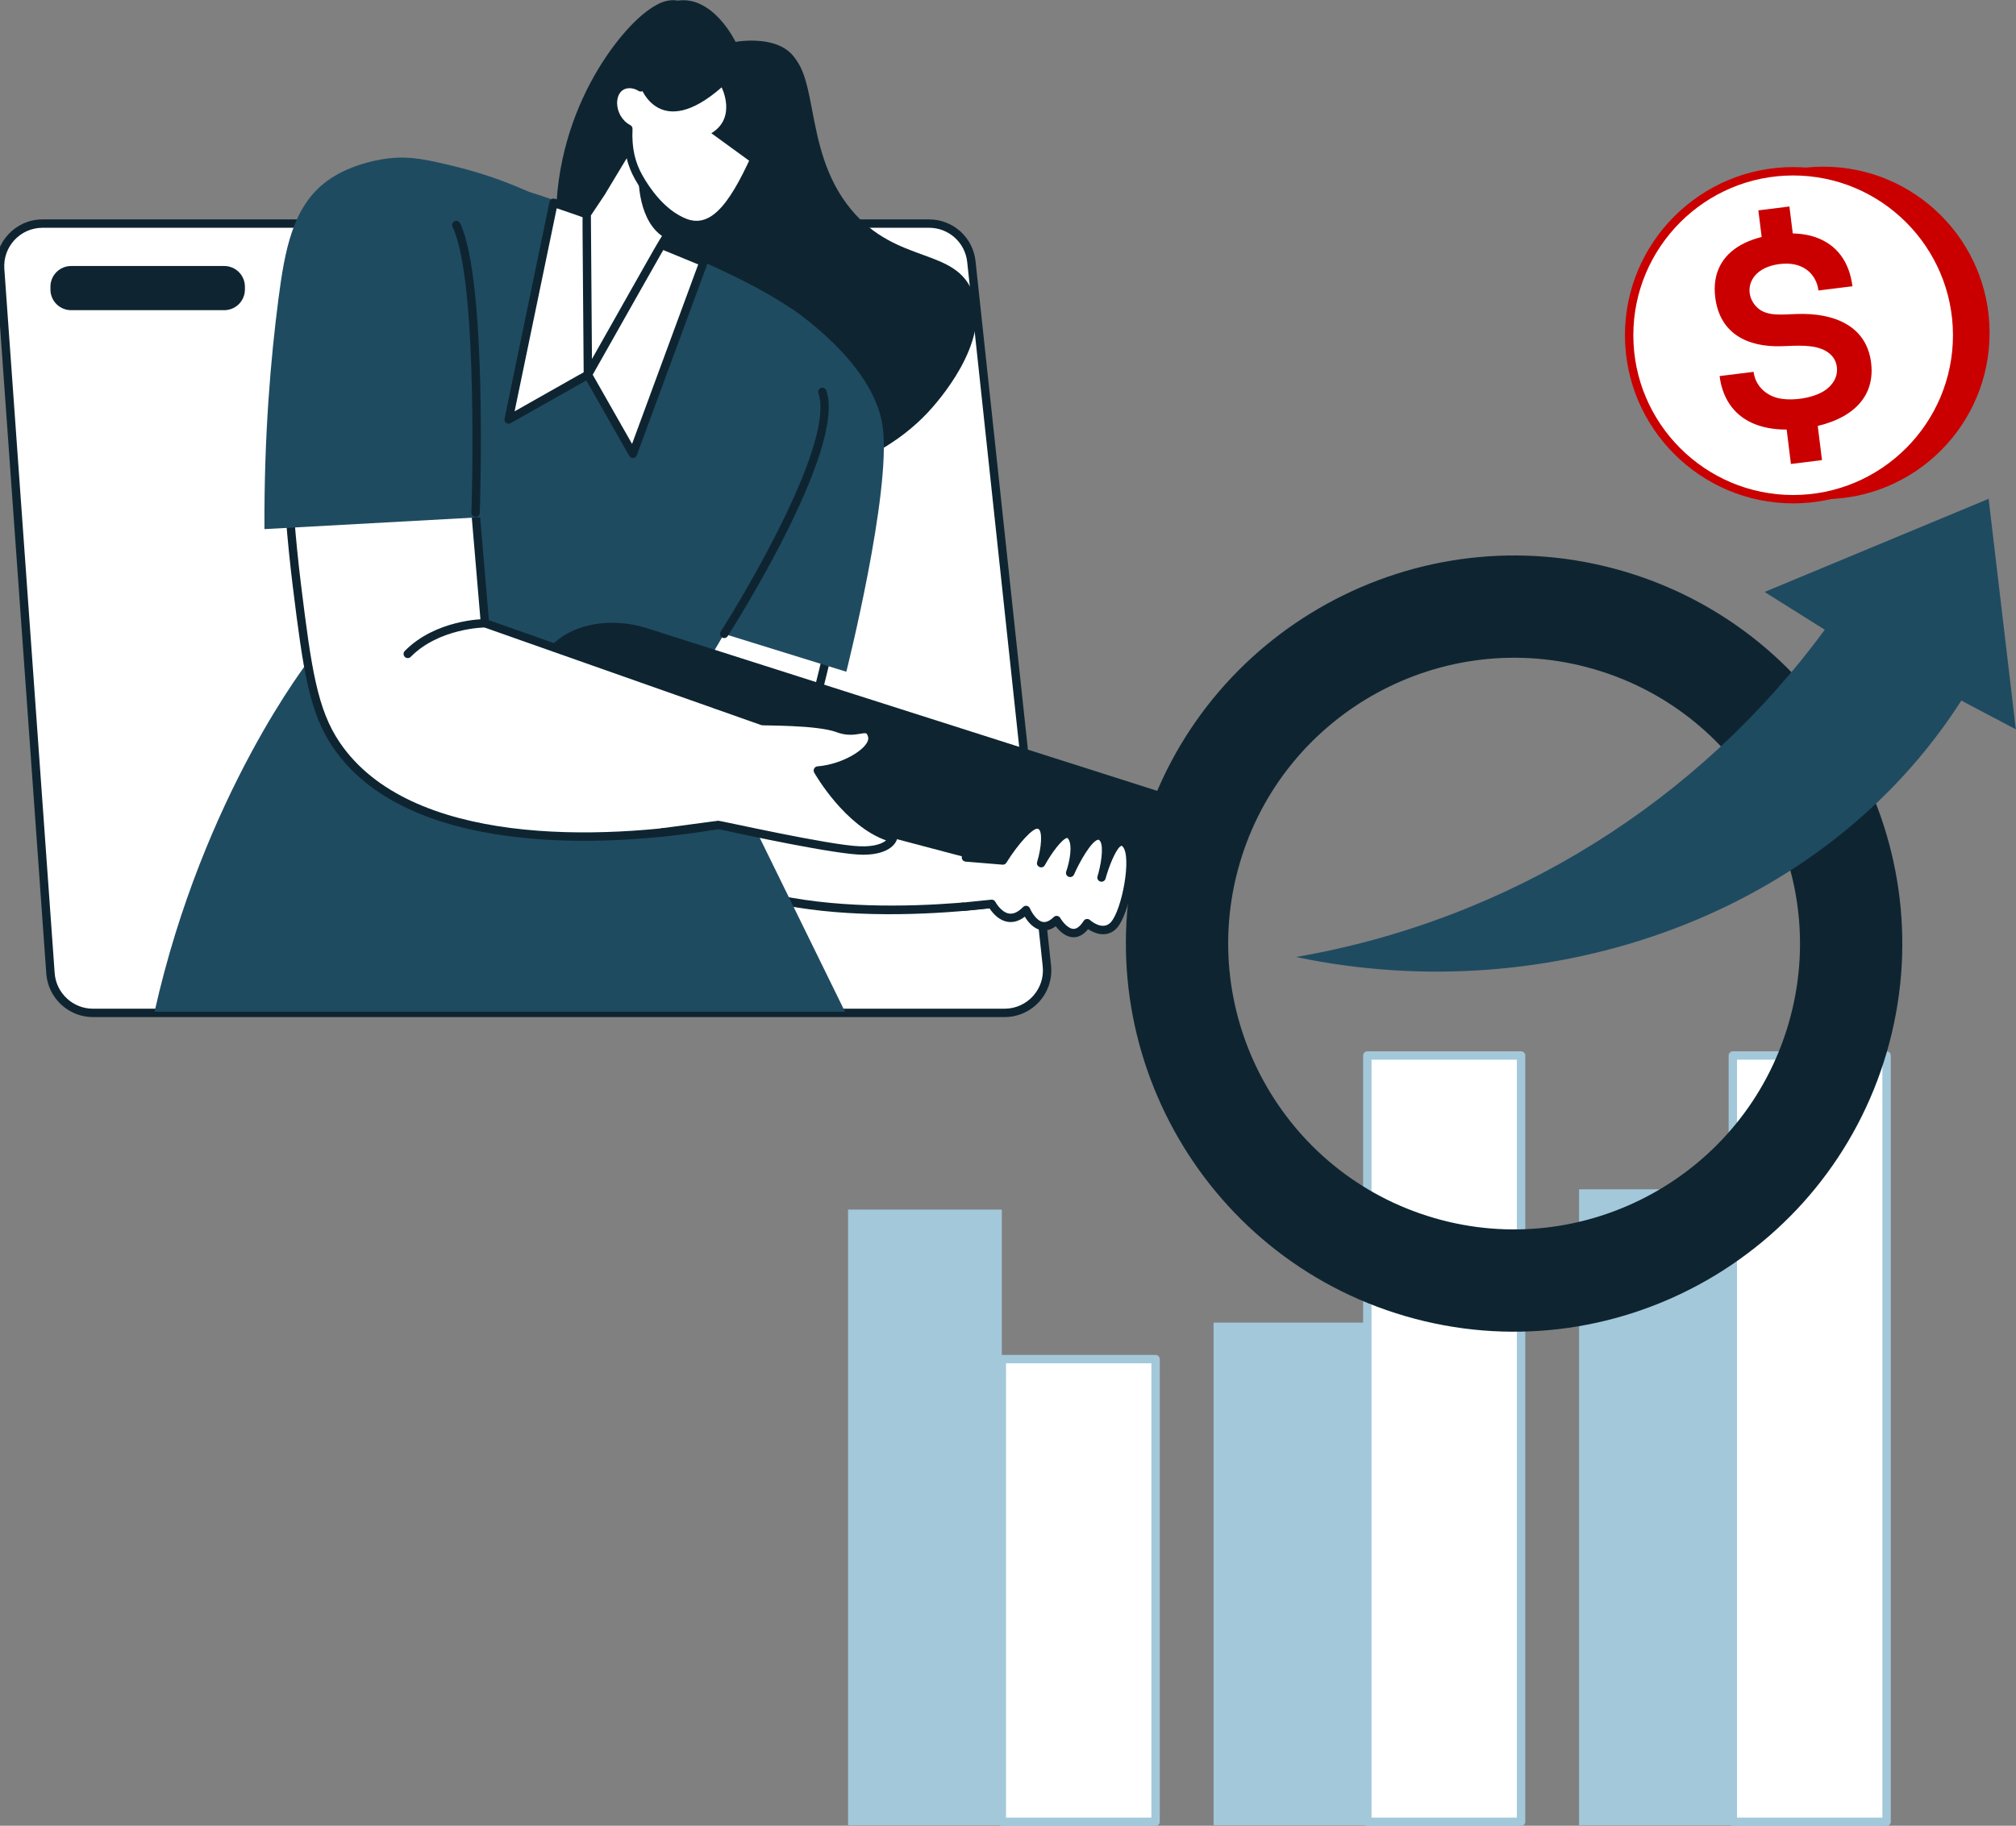 <svg xmlns="http://www.w3.org/2000/svg" width="1923" height="1742" viewBox="0 0 1923 1742" fill="none"><rect x="0" y="0" width="1923" height="1742" fill="#808080" stroke="none"/><g clip-path="url(#clip0_22_491)"><path d="M958.221 966.43H88.631C67.341 966.43 49.671 949.98 48.151 928.74L0.141 256.8C-1.539 233.31 17.071 213.32 40.621 213.32H886.201C906.941 213.32 924.341 228.96 926.551 249.58L998.571 921.52C1001.14 945.51 982.341 966.43 958.221 966.43Z" fill="white"></path><path d="M958.22 970.43H88.63C65.35 970.43 45.82 952.24 44.16 929.03L-3.85 257.09C-5.69 231.31 14.77 209.33 40.62 209.33H886.2C909.04 209.33 928.1 226.45 930.53 249.16L1002.55 921.1C1005.37 947.43 984.71 970.43 958.22 970.43ZM40.62 217.33C19.37 217.33 2.61 235.32 4.13 256.52L52.15 928.46C53.51 947.51 69.54 962.43 88.64 962.43H958.23C979.96 962.43 996.92 943.56 994.61 921.95L922.59 250.01C920.59 231.38 904.95 217.33 886.21 217.33H40.62Z" fill="#0E2531"></path><path d="M213.889 253.81H67.829C56.938 253.81 48.109 262.639 48.109 273.53V276.23C48.109 287.121 56.938 295.95 67.829 295.95H213.889C224.78 295.95 233.609 287.121 233.609 276.23V273.53C233.609 262.639 224.78 253.81 213.889 253.81Z" fill="#0E2531"></path><path d="M691.781 47.36C667.401 35.4 667.541 4.65 646.521 0.6C633.761 -1.86 622.211 6.82 616.131 11.38C587.271 33.07 521.651 116.41 531.331 233.39C534.451 271.06 544.221 389.24 643.551 439.12C727.761 481.41 830.761 451.72 885.211 393.35C893.331 384.65 945.501 326.92 928.031 279.66C911.791 235.71 855.681 252.75 811.881 199.93C762.351 140.2 784.871 58.64 744.451 46.62C724.991 40.83 712.851 57.69 691.791 47.36H691.781Z" fill="#0E2531"></path><path d="M753.93 293.89C753.93 293.89 824.42 328.39 828.85 397.05C833.28 465.71 764.37 721.89 764.37 721.89C839.51 745.15 914.65 768.4 989.79 791.66C975.17 815.23 960.55 838.81 945.93 862.38C900.41 867.73 676.57 891.01 621.78 783.58C618.93 777.99 615.63 770.28 611.79 754.01C601.42 710.11 589.37 613.68 656.22 467.25L753.92 293.9L753.93 293.89Z" fill="white"></path><path d="M618.229 785.39C615.349 779.74 611.879 771.71 607.909 754.92C588.409 672.37 603.859 572.32 652.589 465.58L750.449 291.93C751.489 290.09 753.799 289.37 755.689 290.3C758.649 291.75 828.309 326.63 832.839 396.8C837.019 461.61 778.019 686.19 769.219 719.21L990.969 787.84C993.469 788.61 994.559 791.55 993.179 793.77L949.319 864.49C948.679 865.53 947.599 866.21 946.389 866.36C840.649 878.8 666.339 879.78 618.209 785.4L618.229 785.39ZM755.489 299.28L659.719 469.21C611.889 574.01 596.609 672.28 615.699 753.09C619.469 769.05 622.699 776.54 625.359 781.76C675.869 880.8 879.149 866.03 943.559 858.63L983.669 793.95L763.189 725.71C761.129 725.08 759.949 722.93 760.509 720.85C761.199 718.3 829.199 464.53 824.859 397.31C821.179 340.25 769.239 307.09 755.489 299.28Z" fill="#0E2531"></path><path d="M1652.89 1738.23H1799.55V1007.12H1652.89V1738.23Z" fill="white"></path><path d="M1799.55 1742.22H1652.89C1650.68 1742.22 1648.89 1740.43 1648.89 1738.22V1007.11C1648.89 1004.9 1650.68 1003.11 1652.89 1003.11H1799.55C1801.76 1003.11 1803.55 1004.9 1803.55 1007.11V1738.22C1803.55 1740.43 1801.76 1742.22 1799.55 1742.22ZM1656.89 1734.22H1795.55V1011.11H1656.89V1734.22Z" fill="#A3C8DA"></path><path d="M1506.24 1741.44H1652.9V1134.78H1506.24V1741.44Z" fill="#A3C8DA"></path><path d="M1304.24 1738.23H1450.9V1007.12H1304.24V1738.23Z" fill="white"></path><path d="M1450.91 1742.22H1304.25C1302.04 1742.22 1300.25 1740.43 1300.25 1738.22V1007.11C1300.25 1004.9 1302.04 1003.11 1304.25 1003.11H1450.91C1453.12 1003.11 1454.91 1004.9 1454.91 1007.11V1738.22C1454.91 1740.43 1453.12 1742.22 1450.91 1742.22ZM1308.25 1734.22H1446.91V1011.11H1308.25V1734.22Z" fill="#A3C8DA"></path><path d="M1157.58 1741.44H1304.24V1261.93H1157.58V1741.44Z" fill="#A3C8DA"></path><path d="M955.6 1738.22H1102.26V1296.78H955.6V1738.22Z" fill="white"></path><path d="M1102.26 1742.22H955.6C953.39 1742.22 951.6 1740.43 951.6 1738.22V1296.78C951.6 1294.57 953.39 1292.78 955.6 1292.78H1102.26C1104.47 1292.78 1106.26 1294.57 1106.26 1296.78V1738.22C1106.26 1740.43 1104.47 1742.22 1102.26 1742.22ZM959.6 1734.22H1098.26V1300.78H959.6V1734.22Z" fill="#A3C8DA"></path><path d="M808.94 1741.44H955.6L955.6 1154.09H808.94L808.94 1741.44Z" fill="#A3C8DA"></path><path d="M683.737 147.275L618.904 108.196L545.862 229.374L610.695 268.453L683.737 147.275Z" fill="white"></path><path d="M610.731 272.43C609.001 272.43 610.431 272.92 543.831 232.78C541.941 231.64 541.331 229.18 542.471 227.29L615.511 106.11C616.651 104.22 619.111 103.61 621.001 104.75L685.831 143.82C687.711 144.95 688.341 147.4 687.191 149.31L614.151 270.49C613.441 271.66 612.161 272.43 610.721 272.43H610.731ZM551.381 228L609.361 262.95L678.271 148.62L620.291 113.67L551.381 228Z" fill="#0E2531"></path><path d="M631.22 232.94C631.22 232.94 384.41 113.19 320.18 180.74C255.95 248.29 295.82 628.67 295.82 628.67C295.82 628.67 193.94 757.7 147.43 965.33H806.02L657.02 661.34C657.02 661.34 792.42 439.86 806.02 377.85C819.62 315.84 720.49 270.13 631.22 232.93V232.94Z" fill="#1F4B61"></path><path d="M512.791 638.62C524.101 599.82 573.701 585.51 617.121 599.36L1135.17 764.58C1163.48 773.61 1179.36 803.03 1171.35 830.52C1163.37 857.89 1134.26 874.32 1105.41 866.7L579.701 727.78C532.771 715.38 502.111 675.27 512.791 638.62Z" fill="#0E2531"></path><path d="M1088.76 796.71C1145.88 600.69 1351.82 487.69 1547.84 544.81C1743.86 601.93 1856.86 807.87 1799.74 1003.89C1742.62 1199.91 1536.68 1312.91 1340.66 1255.79C1144.64 1198.67 1031.64 992.73 1088.76 796.71ZM1706.06 976.59C1748.13 832.23 1664.9 680.56 1520.54 638.49C1376.18 596.42 1224.51 679.65 1182.44 824.01C1140.37 968.37 1223.6 1120.04 1367.96 1162.11C1512.32 1204.18 1663.99 1120.95 1706.06 976.59Z" fill="#0E2531"></path><path d="M274.83 293.89C271.08 355.83 269.53 447.99 283.27 559.22C293 638.01 298.57 678.04 320.85 710.81C404.49 833.83 651.61 793.03 690.79 786.11C703.15 753.46 715.51 720.81 727.88 688.17C639.45 657 551.02 625.83 462.6 594.66C453.63 489.17 444.66 383.68 435.7 278.19" fill="white"></path><path d="M317.54 713.06C294.96 679.84 289.2 639.85 279.3 559.71C268.36 471.16 265.52 381.64 270.84 293.64C270.97 291.43 272.91 289.75 275.07 289.89C277.28 290.02 278.95 291.92 278.82 294.12C273.53 381.63 276.36 470.65 287.24 558.72C296.98 637.56 302.61 676.86 324.16 708.55C391.01 806.87 570.96 802.79 687.86 782.55L722.69 690.57L461.27 598.42C459.79 597.9 458.75 596.55 458.61 594.98L431.71 278.51C431.52 276.31 433.16 274.37 435.36 274.19C437.56 274.01 439.5 275.64 439.68 277.84L466.36 591.73L729.21 684.38C731.33 685.13 732.41 687.48 731.62 689.57L694.53 787.51C694.03 788.83 692.87 789.79 691.49 790.03C570.09 811.45 386.86 814.98 317.54 713.04V713.06Z" fill="#0E2531"></path><path d="M252.27 504.84C328.29 500.66 404.3 496.47 480.32 492.29C488.23 389.14 496.14 285.99 504.05 182.84C475.73 170.16 451.11 162.91 433.14 158.59C407.32 152.38 392.28 148.9 371.96 150.96C367.88 151.37 336.27 154.88 312.06 172.62C279.33 196.6 271.7 238.12 265.55 285.57C258.39 340.74 251.81 414.84 252.26 504.83L252.27 504.84Z" fill="#1F4B61"></path><path d="M753.93 293.89C753.93 293.89 833.83 345.13 842.04 407.63C850.26 470.14 807.281 640.92 807.281 640.92L656.23 594.11L753.93 293.89Z" fill="#1F4B61"></path><path d="M919.24 865.1L945.94 862.37C945.94 862.37 959.34 888.1 978.72 868.21C978.72 868.21 989.98 895.38 1007.88 877.85C1007.88 877.85 1022.65 903.69 1037.04 880.8C1037.04 880.8 1051.82 894.27 1062.52 882.65C1073.22 871.02 1085 817.5 1073.94 805.13C1062.88 792.76 1050.7 837.24 1050.7 837.24C1050.7 837.24 1061.04 803.65 1049.96 797.74C1038.89 791.83 1020.8 832.81 1020.8 832.81C1020.8 832.81 1030.03 806.91 1021.54 797.16C1013.05 787.41 993.12 823.55 993.12 823.55C993.12 823.55 1002.9 791.47 991.64 787.04C980.38 782.61 956.57 821 956.57 821L921.4 818.08" fill="white"></path><path d="M1007.07 883.78C995.83 891.97 984.82 886.8 977.53 874.64C965.06 884.3 952.32 879.52 943.82 866.61L919.64 869.08C917.4 869.32 915.48 867.7 915.26 865.51C915.04 863.31 916.64 861.35 918.83 861.13L945.53 858.4C947.14 858.22 948.73 859.08 949.48 860.53C949.53 860.62 954.84 870.53 962.63 871.66C966.79 872.28 971.23 870.16 975.85 865.43C977.87 863.35 981.31 864.07 982.41 866.68C983.74 869.86 988.52 878.38 994.55 879.6C997.75 880.25 1001.3 878.7 1005.08 875C1006.97 873.15 1010.06 873.62 1011.35 875.87C1013 878.73 1018.48 886.16 1024 886.27C1027.03 886.34 1030.45 883.78 1033.65 878.68C1034.96 876.59 1037.87 876.15 1039.73 877.85C1040.21 878.28 1051.72 888.47 1059.57 879.95C1070.02 868.59 1079.77 817.67 1070.95 807.81C1070.76 807.6 1070.09 806.92 1069.76 806.99C1065.91 807.9 1059.48 821.89 1055.49 835.08C1055.1 836.53 1054.75 837.68 1054.52 838.44C1053.88 840.53 1051.67 841.71 1049.58 841.11C1047.48 840.5 1046.26 838.32 1046.84 836.21C1047.09 835.29 1047.42 834.14 1047.82 832.8C1051.17 820.26 1052.96 803.89 1048.08 801.29C1047.93 801.21 1047.66 801.07 1046.91 801.33C1040.53 803.53 1029.94 822.02 1024.46 834.45C1023.59 836.42 1021.32 837.33 1019.32 836.55C1017.32 835.76 1016.31 833.52 1017.03 831.49C1020.29 822.32 1023.57 805.61 1018.52 799.81C1018.24 799.49 1018.17 799.5 1017.96 799.52C1013.51 799.99 1003.33 813.34 996.62 825.5C994.31 829.68 987.9 826.97 989.29 822.4C993.4 808.89 994.77 792.59 990.17 790.78C985.93 789.1 971.51 804.52 959.96 823.13C959.17 824.41 957.72 825.16 956.23 825.01L921.06 822.09C918.86 821.91 917.22 819.97 917.4 817.77C917.58 815.56 919.55 813.9 921.72 814.11L954.47 816.83C962.86 803.63 980.82 778.51 993.1 783.33C1000.19 786.12 1001.55 795.19 1000.92 804.24C1005.94 797.81 1011.8 792.13 1017.11 791.56C1025.31 790.67 1028.88 800.46 1029.11 808.88C1034.47 800.72 1043.23 789.65 1051.84 794.23C1056.17 796.54 1058.17 801.37 1058.82 807.06C1061.53 803.01 1064.6 799.98 1067.93 799.2C1069.8 798.76 1073.45 798.6 1076.92 802.48C1090.02 817.12 1076.48 873.39 1065.46 885.37C1056.57 895.03 1045 891.29 1037.89 886.53C1028.35 898.44 1016.34 895.91 1007.07 883.8V883.78Z" fill="#0E2531"></path><path d="M683.38 672.49L727.89 688.18C727.89 688.18 780.38 687.69 799.33 694.82C818.28 701.96 827.63 688.42 831.81 701.71C835.99 715 807.45 732.96 780.13 735.18C780.13 735.18 810.57 788.79 851.75 799.68C851.75 799.68 848.3 812.45 820 811.47C791.7 810.49 685.5 787.04 685.5 787.04L632.08 794.2" fill="white"></path><path d="M823.06 815.52C798.29 815.52 709.51 796.41 685.32 791.09L632.6 798.15C630.44 798.43 628.4 796.91 628.1 794.72C627.81 792.53 629.34 790.52 631.53 790.22L684.95 783.07C686.74 782.84 790.64 806.44 820.12 807.47C834.81 807.99 841.9 804.59 845.21 801.84C805.77 787.81 777.86 739.31 776.64 737.16C775.2 734.62 776.88 731.43 779.8 731.2C805.73 729.1 830.91 712.24 827.99 702.92C826.78 699.07 826.42 699.14 820.51 700.12C815.08 701.02 807.66 702.25 797.91 698.58C779.36 691.59 727.91 692.44 726.55 691.96L682.04 676.27C679.96 675.54 678.86 673.25 679.6 671.17C680.34 669.09 682.62 668 684.7 668.73L728.55 684.19C735.21 684.13 782.3 684.15 800.73 691.09C808.47 694.01 814.42 693.02 819.21 692.23C825.06 691.26 832.33 690.06 835.62 700.52C836.56 703.49 836.84 708.27 832.9 714.13C825.43 725.23 806.01 735.25 786.82 738.39C795.53 751.85 821.12 787.45 852.78 795.82C854.91 796.38 856.2 798.58 855.62 800.73C855.2 802.29 850.79 815.53 823.08 815.53L823.06 815.52Z" fill="#0E2531"></path><path d="M1236.27 913.09C1441.33 877.64 1620.85 763.94 1740.59 600.85C1721.45 588.83 1702.31 576.81 1683.17 564.79C1754.41 535.17 1825.65 505.56 1896.89 475.94C1905.54 549.25 1914.19 622.56 1922.85 695.87C1905.51 686.73 1888.18 677.6 1870.84 668.46C1739.74 873.45 1478.18 964.17 1236.26 913.09H1236.27Z" fill="#1F4B61"></path><path d="M1739.19 476.29C1826.8 476.29 1897.82 405.269 1897.82 317.66C1897.82 230.051 1826.8 159.03 1739.19 159.03C1651.58 159.03 1580.56 230.051 1580.56 317.66C1580.56 405.269 1651.58 476.29 1739.19 476.29Z" fill="#CA0000"></path><path d="M1710.44 476.29C1796.84 476.29 1866.88 406.249 1866.88 319.85C1866.88 233.45 1796.84 163.41 1710.44 163.41C1624.04 163.41 1554 233.45 1554 319.85C1554 406.249 1624.04 476.29 1710.44 476.29Z" fill="white"></path><path d="M1710.43 480.29C1621.97 480.29 1549.99 408.32 1549.99 319.85C1549.99 231.38 1621.96 159.41 1710.43 159.41C1798.9 159.41 1870.87 231.38 1870.87 319.85C1870.87 408.32 1798.9 480.29 1710.43 480.29ZM1710.43 167.42C1626.38 167.42 1557.99 235.8 1557.99 319.86C1557.99 403.92 1626.37 472.3 1710.43 472.3C1794.49 472.3 1862.87 403.92 1862.87 319.86C1862.87 235.8 1794.49 167.42 1710.43 167.42Z" fill="#CA0000"></path><path d="M1720.05 408.83C1669.49 415.11 1644.45 392.3 1640.29 358.81L1672.71 354.79C1674.01 365.27 1680.77 374.58 1692.81 378.91C1706.14 383.71 1733.04 380.49 1744.49 369.54C1750.47 363.83 1753.01 357.34 1752.1 350.08C1751.28 343.5 1747.73 338.41 1741.46 334.81C1730.12 328.32 1713.56 329.87 1700.01 330.31C1666.07 331.57 1640.33 317.71 1636.11 283.73C1633.3 261.14 1642.22 244.11 1660.51 233.77C1678.88 223.39 1709.9 219.2 1730.65 225.96C1752.4 233.06 1764.14 250.25 1766.98 273.14L1734.56 277.16C1732.64 261.71 1720.04 249.13 1697.74 251.9C1666.13 255.82 1662.13 281.88 1677.45 294.54C1686.43 301.96 1700.61 300.01 1713.44 299.59C1749.29 298.25 1780.39 310.7 1784.78 346.02C1789.53 384.27 1758.78 404.02 1720.06 408.83H1720.05ZM1681.83 237.68L1677.24 200.71L1706.87 197.03L1711.46 234L1681.83 237.68ZM1708.31 442.69L1703.72 405.71L1733.35 402.03L1737.94 439.01L1708.31 442.69Z" fill="#CA0000"></path><path d="M690.76 608.82C687.64 608.82 685.68 605.34 687.39 602.67C713.04 562.59 796.51 420.6 780.63 375.23C779.9 373.14 781 370.86 783.08 370.13C785.17 369.4 787.45 370.5 788.18 372.58C807.69 428.33 698.77 599.71 694.13 606.97C693.37 608.16 692.08 608.82 690.75 608.82H690.76Z" fill="#0E2531"></path><path d="M453.65 493.36C451.37 493.36 449.57 491.47 449.65 489.22C449.73 487.03 456.88 269.41 431.69 216.44C430.74 214.44 431.59 212.06 433.58 211.11C435.57 210.16 437.96 211.01 438.91 213C464.94 267.72 457.96 480.46 457.65 489.49C457.58 491.65 455.8 493.35 453.65 493.35V493.36Z" fill="#0E2531"></path><path d="M528.03 193.43L485.15 400.26L560.76 357.53L603.67 432.99L671.09 250.03C541.28 196.84 570.1 207.98 528.03 193.43Z" fill="white"></path><path d="M600.201 434.97L559.261 362.98L487.131 403.75C484.141 405.43 480.551 402.81 481.251 399.46L524.131 192.63C524.621 190.25 527.091 188.88 529.351 189.66C571.821 204.36 542.901 193.19 672.621 246.34C674.611 247.16 675.601 249.4 674.861 251.42L607.441 434.38C606.261 437.57 601.891 437.93 600.211 434.97H600.201ZM560.761 353.54C562.151 353.54 563.501 354.27 564.241 355.56L602.901 423.54L666.011 252.28C540.581 200.89 567.231 211.23 531.031 198.71L490.861 392.46C560.481 353.11 559.131 353.55 560.761 353.55V353.54Z" fill="#0E2531"></path><path d="M573.331 183.84L559.631 204.37C560.011 255.43 560.381 306.48 560.761 357.54C642.351 213.27 627.751 238.31 644.231 212.85" fill="white"></path><path d="M556.759 357.57C555.609 202.16 555.239 203.74 556.299 202.15L569.999 181.62C571.229 179.78 573.709 179.29 575.549 180.51C577.389 181.74 577.879 184.22 576.659 186.06L563.639 205.57L564.649 342.54C637.989 212.86 623.389 237.71 640.869 210.68C642.069 208.83 644.549 208.3 646.399 209.49C648.259 210.69 648.789 213.17 647.589 215.02C630.229 241.84 645.959 215 564.239 359.51C562.229 363.06 556.789 361.65 556.759 357.57Z" fill="#0E2531"></path><path d="M724.099 142C728.859 131.19 729.129 118.94 724.899 107.91C720.799 97.2 713.499 84.24 700.609 74.11C694.729 69.49 681.689 59.36 662.199 58.43C661.209 58.38 642.049 57.69 626.469 67.79C620.449 71.69 615.349 77 611.209 83.34C605.349 79.74 598.609 78.99 593.119 82.02C579.149 89.74 583.159 114.48 599.349 122.88C598.409 142.14 602.149 156.5 609.199 169.06C616.839 182.69 631.529 203.73 652.839 212.31C682.739 224.35 703.189 189.53 724.109 141.99L724.099 142Z" fill="white"></path><path d="M651.34 216.03C629.57 207.26 614.51 186.72 605.71 171.02C598.54 158.23 594.76 144.03 595.26 125.13C577.77 113.86 575.43 87.22 591.19 78.52C596.73 75.46 603.53 75.37 609.94 78.16C614.07 72.55 618.89 67.94 624.3 64.43C641.07 53.56 661.54 54.39 662.4 54.43C683.32 55.42 697.18 66.31 703.1 70.96C714.44 79.87 723.04 91.81 728.66 106.47C733.3 118.58 732.99 131.77 727.78 143.6C711.4 180.81 688.48 230.97 651.36 216.02L651.34 216.03ZM600.6 84.15C584.34 84.15 584.77 110.81 601.19 119.34C602.58 120.06 603.42 121.52 603.34 123.08C602.42 141.82 606.1 155.38 612.68 167.11C619.37 179.04 633.68 200.3 654.33 208.61C679.85 218.89 698.55 190.13 720.44 140.39C724.79 130.5 725.05 119.47 721.17 109.34C716.08 96.05 708.33 85.26 698.14 77.26C692.82 73.08 680.37 63.3 662.01 62.43C661.82 62.41 643.28 61.66 628.64 71.15C623.24 74.65 618.5 79.49 614.56 85.53C613.38 87.34 610.96 87.88 609.12 86.75C606.32 85.03 603.36 84.15 600.6 84.15Z" fill="#0E2531"></path><path d="M609.19 169.07C609.19 169.07 607.94 213.11 635.51 227.66L646.52 209.4C646.52 209.4 618.09 194.93 609.19 169.07Z" fill="#0E2531"></path><path d="M611.21 83.34C611.21 83.34 629.28 135.07 688.34 83.34C688.34 83.34 703.11 112.33 678.5 127.09L727.89 163.02C727.89 163.02 767.83 117.99 764.14 73.44C760.45 28.9 701.63 39.97 701.63 39.97C701.63 39.97 680.51 -4.33 646.53 0.6C612.55 5.52 584.59 87.72 584.59 87.72C584.59 87.72 601.76 72.81 611.22 83.34H611.21Z" fill="#0E2531"></path><path d="M388.93 627.92C385.42 627.92 383.58 623.65 386.08 621.11C415.55 591.17 460.68 590.67 462.58 590.66C463.72 590.66 466.58 591.53 466.59 594.64C466.59 596.85 464.82 598.65 462.61 598.66C462.18 598.66 418.86 599.21 391.77 626.72C390.99 627.51 389.95 627.91 388.92 627.91L388.93 627.92Z" fill="#0E2531"></path></g><defs><clipPath id="clip0_22_491"><rect width="1923" height="1742" fill="white"></rect></clipPath></defs></svg>